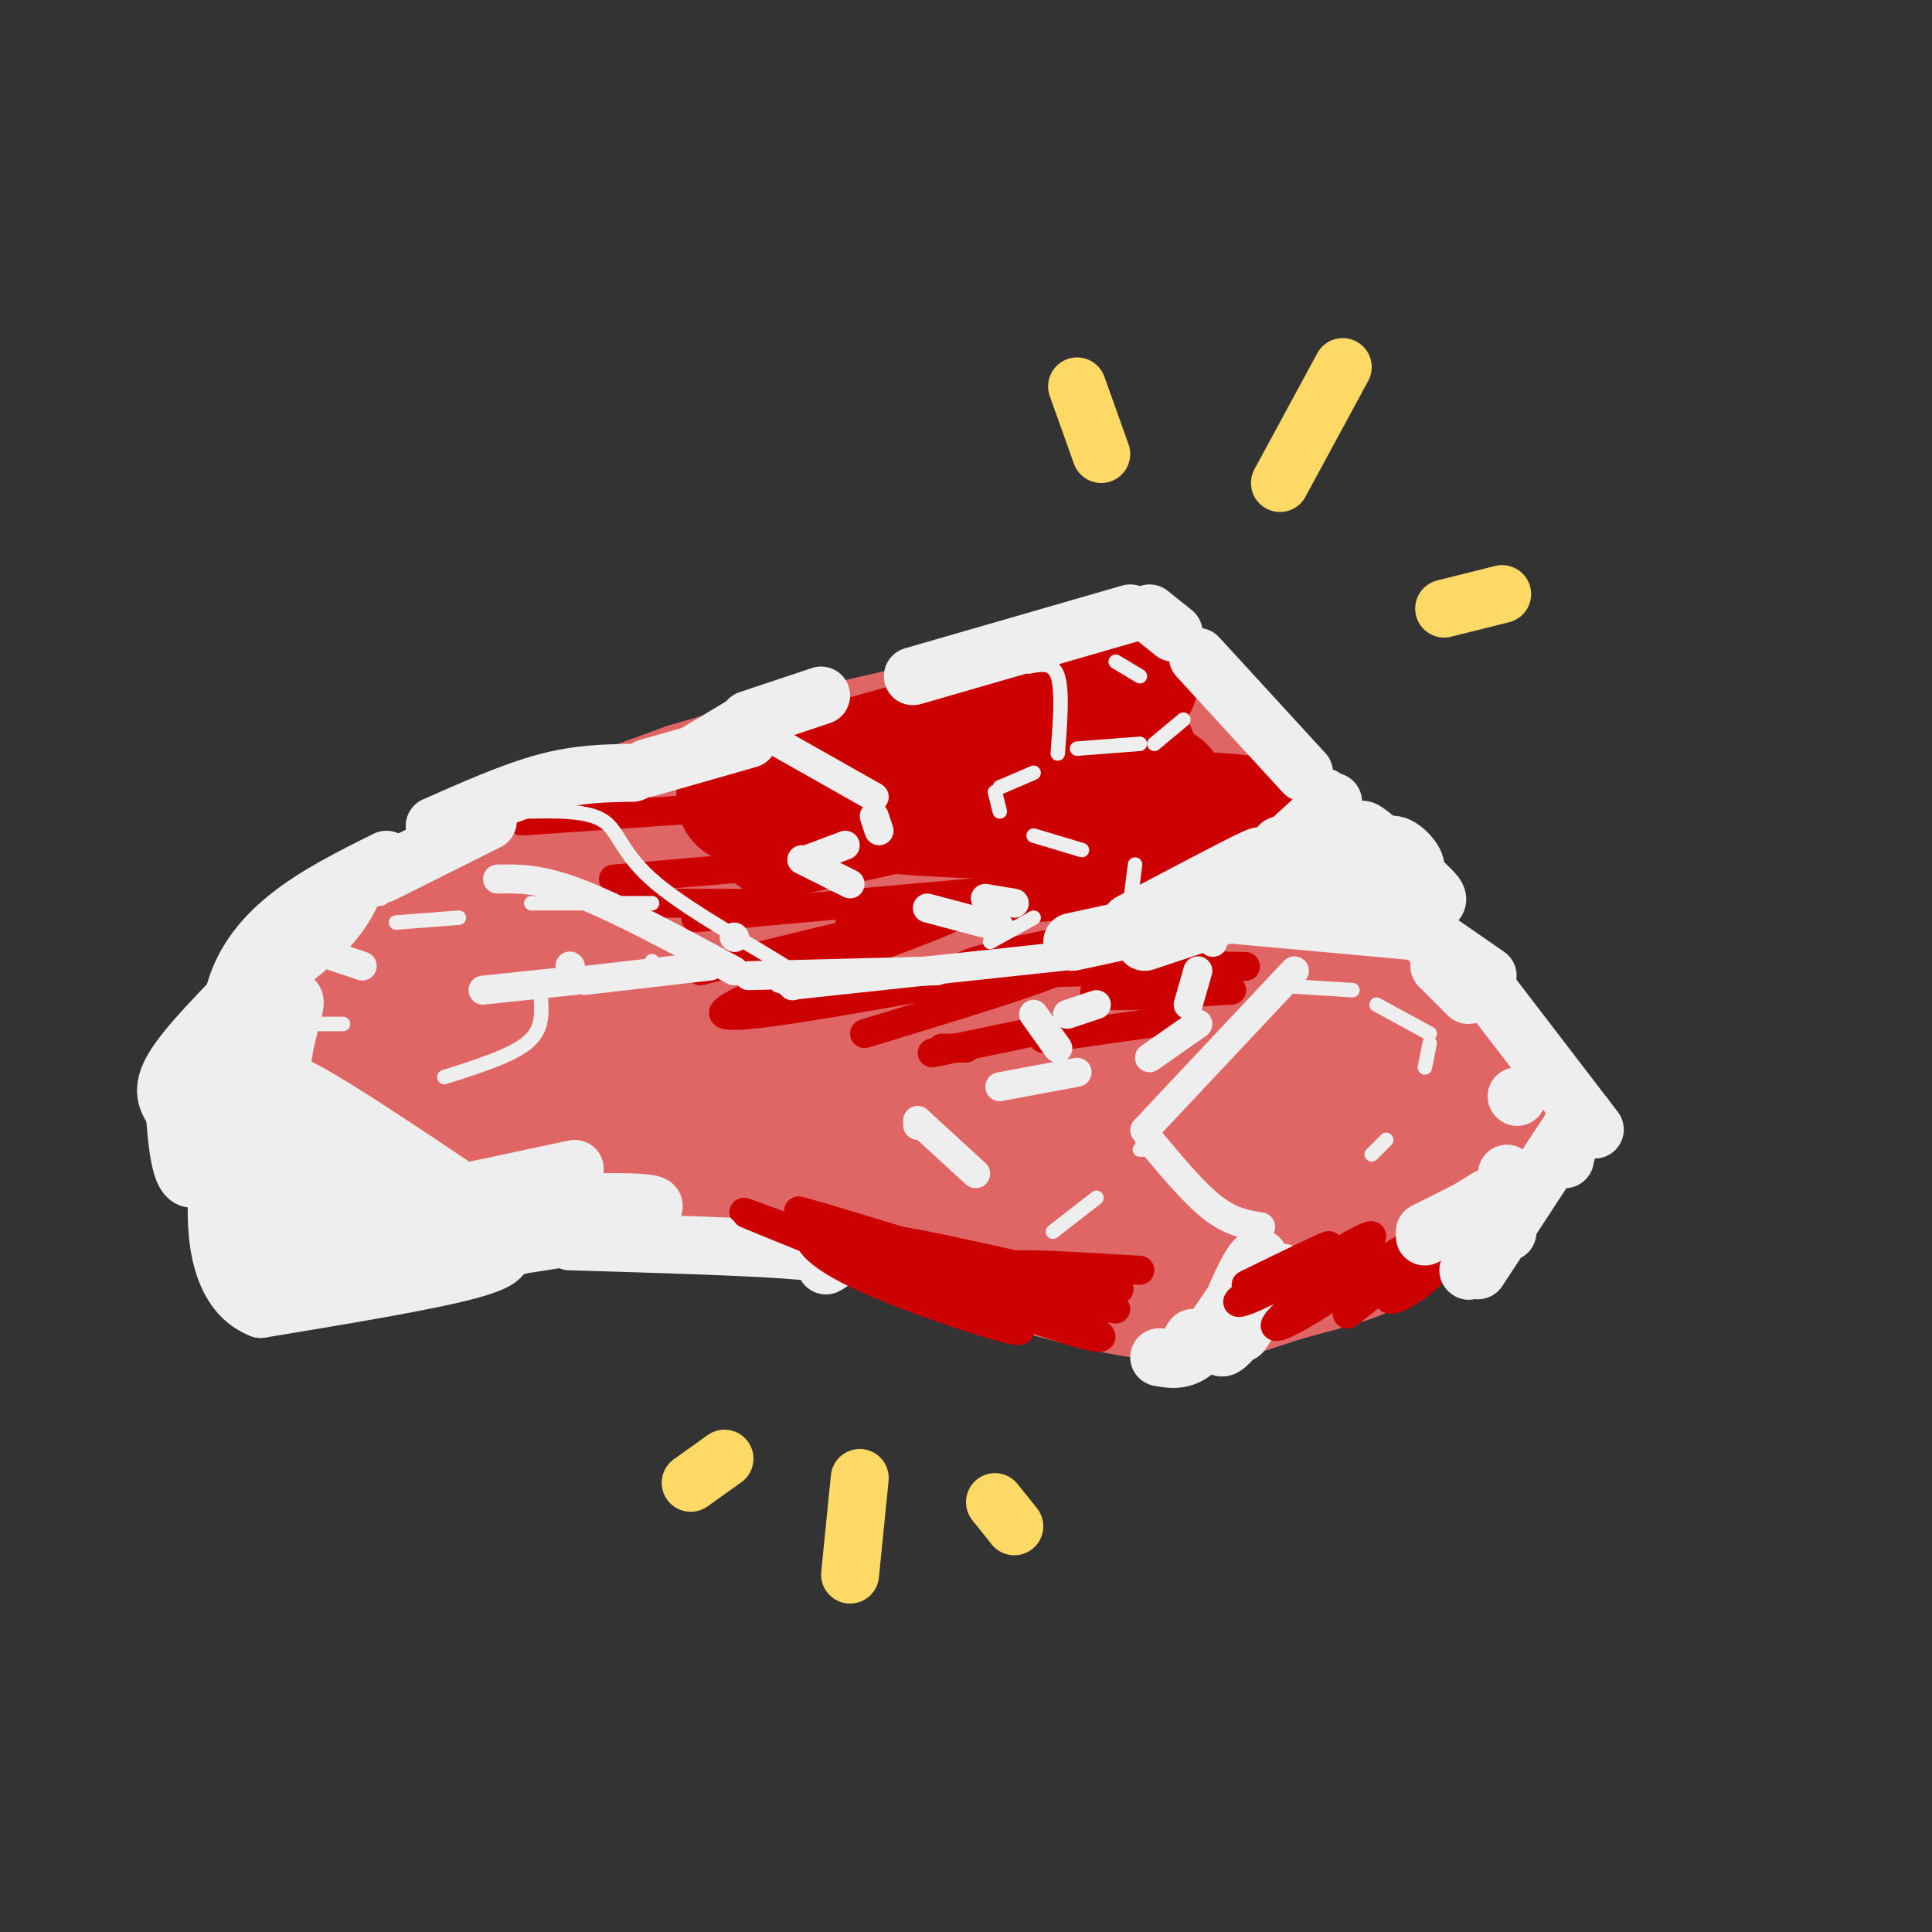 <svg viewBox='0 0 400 400' version='1.1' xmlns='http://www.w3.org/2000/svg' xmlns:xlink='http://www.w3.org/1999/xlink'><rect x="0" y="0" width="400" height="400" fill="#333333" stroke="none"/><g fill='none' stroke='#e06666' stroke-width='12' stroke-linecap='round' stroke-linejoin='round'><path d='M87,239c-2.561,0.379 -5.122,0.758 -8,-1c-2.878,-1.758 -6.072,-5.653 -8,-13c-1.928,-7.347 -2.589,-18.144 -1,-25c1.589,-6.856 5.428,-9.769 8,-13c2.572,-3.231 3.878,-6.780 14,-12c10.122,-5.220 29.061,-12.110 48,-19'/><path d='M140,156c21.333,-6.333 50.667,-12.667 80,-19'/><path d='M220,137c15.244,-4.156 13.356,-5.044 14,-4c0.644,1.044 3.822,4.022 7,7'/><path d='M241,140c8.904,8.671 27.665,26.850 42,43c14.335,16.150 24.244,30.271 29,39c4.756,8.729 4.359,12.065 0,18c-4.359,5.935 -12.679,14.467 -21,23'/><path d='M291,263c-7.821,5.119 -16.875,6.417 -25,9c-8.125,2.583 -15.321,6.452 -37,2c-21.679,-4.452 -57.839,-17.226 -94,-30'/><path d='M135,244c-18.940,-5.429 -19.292,-4.000 -27,-2c-7.708,2.000 -22.774,4.571 -29,4c-6.226,-0.571 -3.613,-4.286 -1,-8'/><path d='M78,238c0.244,-2.711 1.356,-5.489 0,-8c-1.356,-2.511 -5.178,-4.756 -9,-7'/></g>
<g fill='none' stroke='#e06666' stroke-width='28' stroke-linecap='round' stroke-linejoin='round'><path d='M214,238c-10.041,-6.895 -20.083,-13.789 -24,-20c-3.917,-6.211 -1.710,-11.738 -1,-15c0.710,-3.262 -0.077,-4.259 5,-5c5.077,-0.741 16.019,-1.227 25,0c8.981,1.227 16.000,4.168 23,9c7.000,4.832 13.980,11.555 17,16c3.020,4.445 2.080,6.610 1,9c-1.080,2.390 -2.300,5.004 -5,8c-2.700,2.996 -6.881,6.376 -14,8c-7.119,1.624 -17.175,1.494 -23,1c-5.825,-0.494 -7.420,-1.351 -11,-5c-3.580,-3.649 -9.146,-10.089 -12,-16c-2.854,-5.911 -2.997,-11.291 -2,-16c0.997,-4.709 3.132,-8.745 5,-12c1.868,-3.255 3.467,-5.728 11,-7c7.533,-1.272 21.001,-1.341 33,1c11.999,2.341 22.530,7.093 29,11c6.470,3.907 8.879,6.971 11,10c2.121,3.029 3.955,6.024 4,11c0.045,4.976 -1.699,11.932 -4,16c-2.301,4.068 -5.158,5.249 -8,7c-2.842,1.751 -5.669,4.072 -12,5c-6.331,0.928 -16.165,0.464 -26,0'/><path d='M236,254c-10.755,-2.767 -24.642,-9.683 -33,-17c-8.358,-7.317 -11.188,-15.033 -10,-21c1.188,-5.967 6.395,-10.184 10,-13c3.605,-2.816 5.608,-4.230 14,-6c8.392,-1.770 23.171,-3.896 35,-3c11.829,0.896 20.707,4.814 28,11c7.293,6.186 13.002,14.640 15,20c1.998,5.360 0.285,7.626 -1,10c-1.285,2.374 -2.142,4.857 -6,8c-3.858,3.143 -10.717,6.946 -15,9c-4.283,2.054 -5.988,2.357 -12,3c-6.012,0.643 -16.329,1.624 -29,-2c-12.671,-3.624 -27.696,-11.853 -35,-17c-7.304,-5.147 -6.887,-7.211 -7,-10c-0.113,-2.789 -0.754,-6.302 0,-9c0.754,-2.698 2.904,-4.579 7,-7c4.096,-2.421 10.137,-5.381 22,-7c11.863,-1.619 29.549,-1.898 40,-1c10.451,0.898 13.667,2.973 19,6c5.333,3.027 12.782,7.007 17,13c4.218,5.993 5.205,13.998 -1,21c-6.205,7.002 -19.603,13.001 -33,19'/><path d='M261,261c-7.082,3.782 -8.285,3.739 -15,3c-6.715,-0.739 -18.940,-2.172 -25,-3c-6.060,-0.828 -5.956,-1.050 -11,-8c-5.044,-6.950 -15.236,-20.627 -20,-30c-4.764,-9.373 -4.100,-14.442 -1,-21c3.100,-6.558 8.635,-14.605 16,-18c7.365,-3.395 16.558,-2.137 22,-1c5.442,1.137 7.132,2.154 13,6c5.868,3.846 15.913,10.522 22,15c6.087,4.478 8.214,6.757 10,10c1.786,3.243 3.231,7.451 4,11c0.769,3.549 0.864,6.438 0,9c-0.864,2.562 -2.685,4.796 -6,8c-3.315,3.204 -8.124,7.380 -17,9c-8.876,1.620 -21.821,0.686 -29,0c-7.179,-0.686 -8.594,-1.124 -15,-4c-6.406,-2.876 -17.804,-8.191 -24,-13c-6.196,-4.809 -7.189,-9.114 -9,-13c-1.811,-3.886 -4.438,-7.353 -3,-13c1.438,-5.647 6.942,-13.472 12,-18c5.058,-4.528 9.669,-5.757 19,-5c9.331,0.757 23.380,3.502 31,6c7.620,2.498 8.810,4.749 10,7'/><path d='M245,198c2.433,3.651 3.516,9.279 4,13c0.484,3.721 0.371,5.535 -5,9c-5.371,3.465 -15.998,8.582 -22,11c-6.002,2.418 -7.377,2.138 -11,0c-3.623,-2.138 -9.492,-6.134 -13,-9c-3.508,-2.866 -4.653,-4.602 -5,-12c-0.347,-7.398 0.103,-20.457 3,-28c2.897,-7.543 8.239,-9.568 11,-11c2.761,-1.432 2.940,-2.270 8,-1c5.060,1.270 15.000,4.649 21,10c6.000,5.351 8.060,12.674 9,18c0.940,5.326 0.761,8.657 0,12c-0.761,3.343 -2.103,6.699 -5,10c-2.897,3.301 -7.349,6.546 -10,8c-2.651,1.454 -3.500,1.117 -7,-2c-3.500,-3.117 -9.651,-9.013 -13,-18c-3.349,-8.987 -3.896,-21.064 -4,-29c-0.104,-7.936 0.235,-11.732 3,-14c2.765,-2.268 7.956,-3.008 11,-4c3.044,-0.992 3.940,-2.235 8,1c4.060,3.235 11.286,10.948 16,16c4.714,5.052 6.918,7.443 8,13c1.082,5.557 1.041,14.278 1,23'/><path d='M253,214c-2.097,6.229 -7.840,10.301 -13,11c-5.160,0.699 -9.738,-1.975 -13,-4c-3.262,-2.025 -5.209,-3.400 -8,-8c-2.791,-4.600 -6.425,-12.426 -8,-18c-1.575,-5.574 -1.092,-8.896 -1,-13c0.092,-4.104 -0.208,-8.989 0,-12c0.208,-3.011 0.923,-4.147 5,-10c4.077,-5.853 11.516,-16.422 19,-13c7.484,3.422 15.013,20.834 19,32c3.987,11.166 4.431,16.084 4,22c-0.431,5.916 -1.736,12.829 -3,16c-1.264,3.171 -2.487,2.601 -6,0c-3.513,-2.601 -9.316,-7.233 -14,-12c-4.684,-4.767 -8.250,-9.670 -11,-18c-2.750,-8.330 -4.686,-20.089 -5,-27c-0.314,-6.911 0.992,-8.976 3,-12c2.008,-3.024 4.716,-7.007 10,-5c5.284,2.007 13.142,10.003 21,18'/><path d='M252,161c6.773,9.449 13.204,24.073 16,31c2.796,6.927 1.955,6.159 0,9c-1.955,2.841 -5.025,9.292 -11,11c-5.975,1.708 -14.855,-1.327 -25,-11c-10.145,-9.673 -21.556,-25.985 -26,-33c-4.444,-7.015 -1.922,-4.733 0,-4c1.922,0.733 3.245,-0.085 6,-1c2.755,-0.915 6.943,-1.929 18,2c11.057,3.929 28.983,12.801 35,20c6.017,7.199 0.123,12.724 -3,16c-3.123,3.276 -3.477,4.304 -11,6c-7.523,1.696 -22.214,4.059 -34,4c-11.786,-0.059 -20.666,-2.541 -31,-7c-10.334,-4.459 -22.123,-10.893 -27,-15c-4.877,-4.107 -2.843,-5.885 -2,-8c0.843,-2.115 0.494,-4.567 4,-8c3.506,-3.433 10.867,-7.847 16,-11c5.133,-3.153 8.038,-5.044 15,-5c6.962,0.044 17.981,2.022 29,4'/><path d='M221,161c7.163,3.148 10.572,9.019 12,13c1.428,3.981 0.875,6.071 1,9c0.125,2.929 0.926,6.696 -4,12c-4.926,5.304 -15.580,12.146 -24,17c-8.420,4.854 -14.605,7.722 -24,8c-9.395,0.278 -22.001,-2.033 -29,-4c-6.999,-1.967 -8.392,-3.590 -10,-8c-1.608,-4.410 -3.432,-11.608 -4,-16c-0.568,-4.392 0.121,-5.977 6,-9c5.879,-3.023 16.947,-7.482 31,-8c14.053,-0.518 31.092,2.907 42,7c10.908,4.093 15.684,8.856 18,13c2.316,4.144 2.172,7.669 2,11c-0.172,3.331 -0.370,6.469 -5,11c-4.630,4.531 -13.690,10.456 -19,14c-5.310,3.544 -6.870,4.707 -15,5c-8.130,0.293 -22.832,-0.283 -31,-2c-8.168,-1.717 -9.803,-4.576 -12,-8c-2.197,-3.424 -4.956,-7.412 -5,-11c-0.044,-3.588 2.627,-6.776 15,-7c12.373,-0.224 34.446,2.517 46,4c11.554,1.483 12.587,1.710 14,5c1.413,3.290 3.207,9.645 5,16'/><path d='M231,233c-2.916,5.284 -12.704,10.493 -23,12c-10.296,1.507 -21.098,-0.688 -28,-2c-6.902,-1.312 -9.904,-1.742 -15,-5c-5.096,-3.258 -12.286,-9.344 -16,-13c-3.714,-3.656 -3.952,-4.881 -5,-8c-1.048,-3.119 -2.906,-8.133 0,-12c2.906,-3.867 10.575,-6.588 25,-3c14.425,3.588 35.605,13.483 44,19c8.395,5.517 4.004,6.655 2,8c-2.004,1.345 -1.621,2.896 -6,5c-4.379,2.104 -13.518,4.760 -27,4c-13.482,-0.760 -31.305,-4.936 -46,-11c-14.695,-6.064 -26.262,-14.014 -27,-19c-0.738,-4.986 9.354,-7.007 19,-9c9.646,-1.993 18.847,-3.960 26,-3c7.153,0.960 12.257,4.845 15,8c2.743,3.155 3.123,5.580 3,8c-0.123,2.420 -0.749,4.834 -3,7c-2.251,2.166 -6.125,4.083 -10,6'/><path d='M159,225c-7.913,3.063 -22.695,7.722 -35,8c-12.305,0.278 -22.133,-3.825 -28,-8c-5.867,-4.175 -7.773,-8.423 -8,-13c-0.227,-4.577 1.225,-9.481 5,-14c3.775,-4.519 9.873,-8.651 19,-12c9.127,-3.349 21.283,-5.915 30,-6c8.717,-0.085 13.996,2.311 17,5c3.004,2.689 3.734,5.671 4,9c0.266,3.329 0.068,7.004 -1,10c-1.068,2.996 -3.007,5.312 -7,9c-3.993,3.688 -10.042,8.748 -19,12c-8.958,3.252 -20.826,4.696 -27,5c-6.174,0.304 -6.654,-0.532 -9,-4c-2.346,-3.468 -6.558,-9.566 -9,-13c-2.442,-3.434 -3.116,-4.203 -1,-9c2.116,-4.797 7.020,-13.622 10,-18c2.980,-4.378 4.036,-4.307 12,-6c7.964,-1.693 22.836,-5.148 35,-6c12.164,-0.852 21.618,0.899 20,4c-1.618,3.101 -14.309,7.550 -27,12'/><path d='M140,190c-7.397,1.776 -12.391,0.214 -16,0c-3.609,-0.214 -5.835,0.918 0,-3c5.835,-3.918 19.729,-12.885 27,-17c7.271,-4.115 7.919,-3.377 12,-3c4.081,0.377 11.595,0.393 15,2c3.405,1.607 2.703,4.803 2,8'/><path d='M134,178c5.583,-5.583 11.167,-11.167 17,-14c5.833,-2.833 11.917,-2.917 18,-3'/></g>
<g fill='none' stroke='#cc0000' stroke-width='28' stroke-linecap='round' stroke-linejoin='round'><path d='M161,172c0.000,0.000 32.000,-7.000 32,-7'/><path d='M168,170c0.000,0.000 38.000,-17.000 38,-17'/><path d='M154,165c30.511,-8.444 61.022,-16.889 73,-21c11.978,-4.111 5.422,-3.889 4,0c-1.422,3.889 2.289,11.444 6,19'/><path d='M240,164c-30.511,1.000 -61.022,2.000 -53,3c8.022,1.000 54.578,2.000 67,3c12.422,1.000 -9.289,2.000 -31,3'/><path d='M159,169c0.000,0.000 0.100,0.100 0.1,0.1'/></g>
<g fill='none' stroke='#cc0000' stroke-width='6' stroke-linecap='round' stroke-linejoin='round'><path d='M108,170c0.000,0.000 101.000,-7.000 101,-7'/><path d='M127,182c0.000,0.000 104.000,-9.000 104,-9'/><path d='M144,190c57.954,-5.228 115.907,-10.456 109,-9c-6.907,1.456 -78.676,9.596 -77,10c1.676,0.404 76.797,-6.930 86,-6c9.203,0.930 -47.514,10.123 -60,14c-12.486,3.877 19.257,2.439 51,1'/><path d='M253,200c8.500,0.167 4.250,0.083 0,0'/><path d='M233,202c-4.333,1.750 -8.667,3.500 -5,4c3.667,0.500 15.333,-0.250 27,-1'/><path d='M244,211c0.000,0.000 -28.000,4.000 -28,4'/><path d='M217,213c0.000,0.000 -24.000,5.000 -24,5'/><path d='M200,217c0.000,0.000 -5.000,0.000 -5,0'/><path d='M179,214c25.345,-7.708 50.690,-15.417 38,-14c-12.690,1.417 -63.417,11.958 -67,10c-3.583,-1.958 39.976,-16.417 47,-20c7.024,-3.583 -22.488,3.708 -52,11'/><path d='M157,187c0.000,0.000 -27.000,0.000 -27,0'/></g>
<g fill='none' stroke='#eeeeee' stroke-width='12' stroke-linecap='round' stroke-linejoin='round'><path d='M90,171c8.083,-3.583 16.167,-7.167 23,-9c6.833,-1.833 12.417,-1.917 18,-2'/><path d='M134,159c0.000,0.000 21.000,-6.000 21,-6'/><path d='M144,156c0.000,0.000 10.000,-6.000 10,-6'/><path d='M155,149c0.000,0.000 15.000,-5.000 15,-5'/><path d='M189,140c0.000,0.000 45.000,-13.000 45,-13'/><path d='M238,127c0.000,0.000 5.000,4.000 5,4'/><path d='M248,136c0.000,0.000 22.000,24.000 22,24'/><path d='M274,165c0.000,0.000 0.100,0.100 0.1,0.1'/><path d='M276,166c0.000,0.000 -11.000,10.000 -11,10'/><path d='M265,175c0.167,2.417 0.333,4.833 2,6c1.667,1.167 4.833,1.083 8,1'/><path d='M279,182c0.000,0.000 8.000,3.000 8,3'/><path d='M279,182c4.500,1.250 9.000,2.500 8,3c-1.000,0.500 -7.500,0.250 -14,0'/><path d='M273,183c0.000,0.000 -36.000,12.000 -36,12'/><path d='M259,187c0.000,0.000 -37.000,8.000 -37,8'/><path d='M257,180c2.917,-1.917 5.833,-3.833 2,-2c-3.833,1.833 -14.417,7.417 -25,13'/><path d='M251,189c0.000,0.000 44.000,4.000 44,4'/><path d='M295,193c0.000,0.000 2.000,3.000 2,3'/><path d='M295,193c0.000,0.000 13.000,9.000 13,9'/><path d='M305,201c0.000,0.000 23.000,30.000 23,30'/><path d='M328,231c3.833,5.000 1.917,2.500 0,0'/><path d='M326,231c0.000,0.000 -2.000,9.000 -2,9'/><path d='M257,276c4.901,-7.305 9.802,-14.609 8,-12c-1.802,2.609 -10.308,15.132 -12,15c-1.692,-0.132 3.429,-12.920 6,-17c2.571,-4.080 2.592,0.549 0,5c-2.592,4.451 -7.796,8.726 -13,13'/><path d='M246,280c-2.000,1.667 -0.500,-0.667 1,-3'/><path d='M255,270c-2.750,4.083 -5.500,8.167 -8,10c-2.500,1.833 -4.750,1.417 -7,1'/><path d='M171,262c1.917,-1.083 3.833,-2.167 -5,-3c-8.833,-0.833 -28.417,-1.417 -48,-2'/><path d='M119,256c-8.500,1.333 -17.000,2.667 -19,3c-2.000,0.333 2.500,-0.333 7,-1'/><path d='M124,253c8.044,-1.778 16.089,-3.556 8,-4c-8.089,-0.444 -32.311,0.444 -45,2c-12.689,1.556 -13.844,3.778 -15,6'/><path d='M119,242c0.000,0.000 -61.000,13.000 -61,13'/><path d='M57,249c-0.628,-12.024 -1.256,-24.047 0,-32c1.256,-7.953 4.394,-11.835 4,-9c-0.394,2.835 -4.322,12.389 -2,21c2.322,8.611 10.894,16.280 15,19c4.106,2.720 3.744,0.491 2,-2c-1.744,-2.491 -4.872,-5.246 -8,-8'/><path d='M68,238c-5.022,-5.467 -13.578,-15.133 -9,-14c4.578,1.133 22.289,13.067 40,25'/><path d='M100,251c-17.356,6.539 -34.711,13.078 -38,14c-3.289,0.922 7.490,-3.774 17,-6c9.510,-2.226 17.753,-1.984 22,-1c4.247,0.984 4.499,2.710 -4,5c-8.499,2.290 -25.750,5.145 -43,8'/><path d='M54,271c-8.867,-3.467 -9.533,-16.133 -9,-24c0.533,-7.867 2.267,-10.933 4,-14'/><path d='M49,233c-1.200,0.978 -6.200,10.422 -9,11c-2.800,0.578 -3.400,-7.711 -4,-16'/><path d='M36,230c-1.417,-2.167 -2.833,-4.333 0,-9c2.833,-4.667 9.917,-11.833 17,-19'/><path d='M36,226c0.711,-3.778 1.422,-7.556 7,-13c5.578,-5.444 16.022,-12.556 22,-18c5.978,-5.444 7.489,-9.222 9,-13'/><path d='M79,181c0.000,0.000 22.000,-11.000 22,-11'/><path d='M80,178c-14.556,7.244 -29.111,14.489 -32,30c-2.889,15.511 5.889,39.289 8,45c2.111,5.711 -2.444,-6.644 -7,-19'/><path d='M49,234c-1.886,-6.489 -3.102,-13.211 -1,-5c2.102,8.211 7.522,31.356 7,34c-0.522,2.644 -6.987,-15.211 -3,-17c3.987,-1.789 18.425,12.489 26,17c7.575,4.511 8.288,-0.744 9,-6'/><path d='M87,257c2.500,-1.167 4.250,-1.083 6,-1'/><path d='M113,256c0.000,0.000 0.100,0.100 0.1,0.1'/></g>
<g fill='none' stroke='#eeeeee' stroke-width='6' stroke-linecap='round' stroke-linejoin='round'><path d='M220,198c0.000,0.000 -56.000,6.000 -56,6'/><path d='M194,201c0.000,0.000 -39.000,1.000 -39,1'/><path d='M152,201c-11.917,-6.417 -23.833,-12.833 -32,-16c-8.167,-3.167 -12.583,-3.083 -17,-3'/><path d='M147,200c0.000,0.000 -26.000,3.000 -26,3'/><path d='M119,203c0.000,0.000 -19.000,2.000 -19,2'/><path d='M75,200c0.000,0.000 -6.000,-2.000 -6,-2'/><path d='M118,200c0.000,0.000 0.100,0.100 0.1,0.1'/><path d='M164,204c0.000,0.000 0.100,0.100 0.1,0.1'/><path d='M152,194c0.000,0.000 0.100,0.100 0.1,0.1'/><path d='M207,192c0.000,0.000 -15.000,-4.000 -15,-4'/><path d='M176,183c0.000,0.000 -10.000,-5.000 -10,-5'/><path d='M167,178c0.000,0.000 8.000,-3.000 8,-3'/><path d='M182,172c0.000,0.000 -1.000,-3.000 -1,-3'/><path d='M181,165c0.000,0.000 -23.000,-13.000 -23,-13'/><path d='M204,186c0.000,0.000 6.000,1.000 6,1'/><path d='M227,208c0.000,0.000 -6.000,2.000 -6,2'/><path d='M214,210c0.000,0.000 5.000,7.000 5,7'/><path d='M261,254c-3.083,-0.500 -6.167,-1.000 -10,-4c-3.833,-3.000 -8.417,-8.500 -13,-14'/><path d='M237,234c0.000,0.000 31.000,-33.000 31,-33'/><path d='M251,195c0.000,0.000 0.100,0.100 0.1,0.1'/><path d='M248,201c0.000,0.000 -2.000,7.000 -2,7'/><path d='M248,212c0.000,0.000 -10.000,7.000 -10,7'/><path d='M223,222c0.000,0.000 -16.000,3.000 -16,3'/><path d='M190,232c0.000,0.000 0.000,1.000 0,1'/><path d='M190,232c0.000,0.000 12.000,11.000 12,11'/></g>
<g fill='none' stroke='#cc0000' stroke-width='6' stroke-linecap='round' stroke-linejoin='round'><path d='M175,258c-2.857,-1.890 -5.714,-3.780 -7,-3c-1.286,0.780 -1.000,4.230 12,10c13.000,5.770 38.713,13.861 29,9c-9.713,-4.861 -54.851,-22.674 -55,-23c-0.149,-0.326 44.691,16.835 63,23c18.309,6.165 10.088,1.333 1,-3c-9.088,-4.333 -19.044,-8.166 -29,-12'/><path d='M189,259c-13.458,-4.864 -32.603,-11.024 -19,-7c13.603,4.024 59.956,18.233 61,19c1.044,0.767 -43.219,-11.909 -47,-14c-3.781,-2.091 32.920,6.403 44,9c11.080,2.597 -3.460,-0.701 -18,-4'/><path d='M210,262c1.333,-0.500 13.667,0.250 26,1'/><path d='M258,266c9.128,-4.459 18.257,-8.919 17,-8c-1.257,0.919 -12.899,7.216 -17,10c-4.101,2.784 -0.660,2.055 7,-2c7.660,-4.055 19.538,-11.438 19,-10c-0.538,1.438 -13.491,11.695 -18,16c-4.509,4.305 -0.574,2.659 4,0c4.574,-2.659 9.787,-6.329 15,-10'/><path d='M285,262c7.181,-4.568 17.633,-10.989 14,-7c-3.633,3.989 -21.352,18.389 -20,17c1.352,-1.389 21.775,-18.568 25,-21c3.225,-2.432 -10.747,9.884 -15,15c-4.253,5.116 1.213,3.033 6,-1c4.787,-4.033 8.893,-10.017 13,-16'/></g>
<g fill='none' stroke='#eeeeee' stroke-width='3' stroke-linecap='round' stroke-linejoin='round'><path d='M164,205c0.000,0.000 -3.000,-1.000 -3,-1'/><path d='M164,205c2.935,-0.030 5.869,-0.060 0,-4c-5.869,-3.940 -20.542,-11.792 -28,-18c-7.458,-6.208 -7.702,-10.774 -11,-13c-3.298,-2.226 -9.649,-2.113 -16,-2'/><path d='M135,187c0.000,0.000 -25.000,0.000 -25,0'/><path d='M95,190c0.000,0.000 -13.000,1.000 -13,1'/><path d='M72,187c0.000,0.000 7.000,-1.000 7,-1'/><path d='M135,199c0.000,0.000 0.100,0.100 0.1,0.1'/><path d='M112,207c0.167,3.167 0.333,6.333 -3,9c-3.333,2.667 -10.167,4.833 -17,7'/><path d='M71,212c0.000,0.000 -5.000,0.000 -5,0'/><path d='M57,207c0.000,0.000 1.000,-2.000 1,-2'/><path d='M205,195c0.000,0.000 9.000,-5.000 9,-5'/><path d='M234,187c0.000,0.000 1.000,-8.000 1,-8'/><path d='M224,176c0.000,0.000 -10.000,-3.000 -10,-3'/><path d='M207,168c0.000,0.000 -1.000,-4.000 -1,-4'/><path d='M207,163c0.000,0.000 7.000,-3.000 7,-3'/><path d='M219,156c0.500,-6.500 1.000,-13.000 0,-16c-1.000,-3.000 -3.500,-2.500 -6,-2'/><path d='M223,155c0.000,0.000 13.000,-1.000 13,-1'/><path d='M239,154c0.000,0.000 6.000,-5.000 6,-5'/><path d='M236,140c0.000,0.000 -5.000,-3.000 -5,-3'/><path d='M264,204c0.000,0.000 16.000,1.000 16,1'/><path d='M285,208c0.000,0.000 11.000,6.000 11,6'/><path d='M296,216c0.000,0.000 -1.000,5.000 -1,5'/><path d='M287,236c0.000,0.000 -3.000,3.000 -3,3'/><path d='M241,238c0.000,0.000 -5.000,0.000 -5,0'/><path d='M227,248c0.000,0.000 -9.000,7.000 -9,7'/></g>
<g fill='none' stroke='#ffd966' stroke-width='12' stroke-linecap='round' stroke-linejoin='round'><path d='M265,100c0.000,0.000 13.000,-24.000 13,-24'/><path d='M228,94c0.000,0.000 -5.000,-14.000 -5,-14'/><path d='M299,126c0.000,0.000 12.000,-3.000 12,-3'/><path d='M178,306c0.000,0.000 -2.000,20.000 -2,20'/><path d='M150,302c0.000,0.000 -7.000,5.000 -7,5'/><path d='M206,311c0.000,0.000 4.000,5.000 4,5'/></g>
<g fill='none' stroke='#eeeeee' stroke-width='12' stroke-linecap='round' stroke-linejoin='round'><path d='M325,234c0.000,0.000 -19.000,29.000 -19,29'/><path d='M312,255c0.000,0.000 0.100,0.100 0.1,0.1'/><path d='M304,263c0.000,0.000 0.100,0.100 0.1,0.1'/><path d='M308,248c0.000,0.000 -13.000,8.000 -13,8'/><path d='M303,251c0.000,0.000 -8.000,4.000 -8,4'/><path d='M312,243c0.000,0.000 0.100,0.100 0.1,0.1'/><path d='M314,227c0.000,0.000 0.100,0.100 0.1,0.1'/><path d='M304,206c0.000,0.000 -6.000,-6.000 -6,-6'/><path d='M285,187c-4.488,-4.905 -8.976,-9.810 -7,-9c1.976,0.810 10.417,7.333 11,6c0.583,-1.333 -6.690,-10.524 -7,-12c-0.310,-1.476 6.345,4.762 13,11'/><path d='M295,183c2.740,2.501 3.091,3.253 2,4c-1.091,0.747 -3.624,1.490 -6,0c-2.376,-1.490 -4.596,-5.214 -5,-8c-0.404,-2.786 1.007,-4.635 3,-4c1.993,0.635 4.570,3.753 4,5c-0.570,1.247 -4.285,0.624 -8,0'/></g>
</svg>